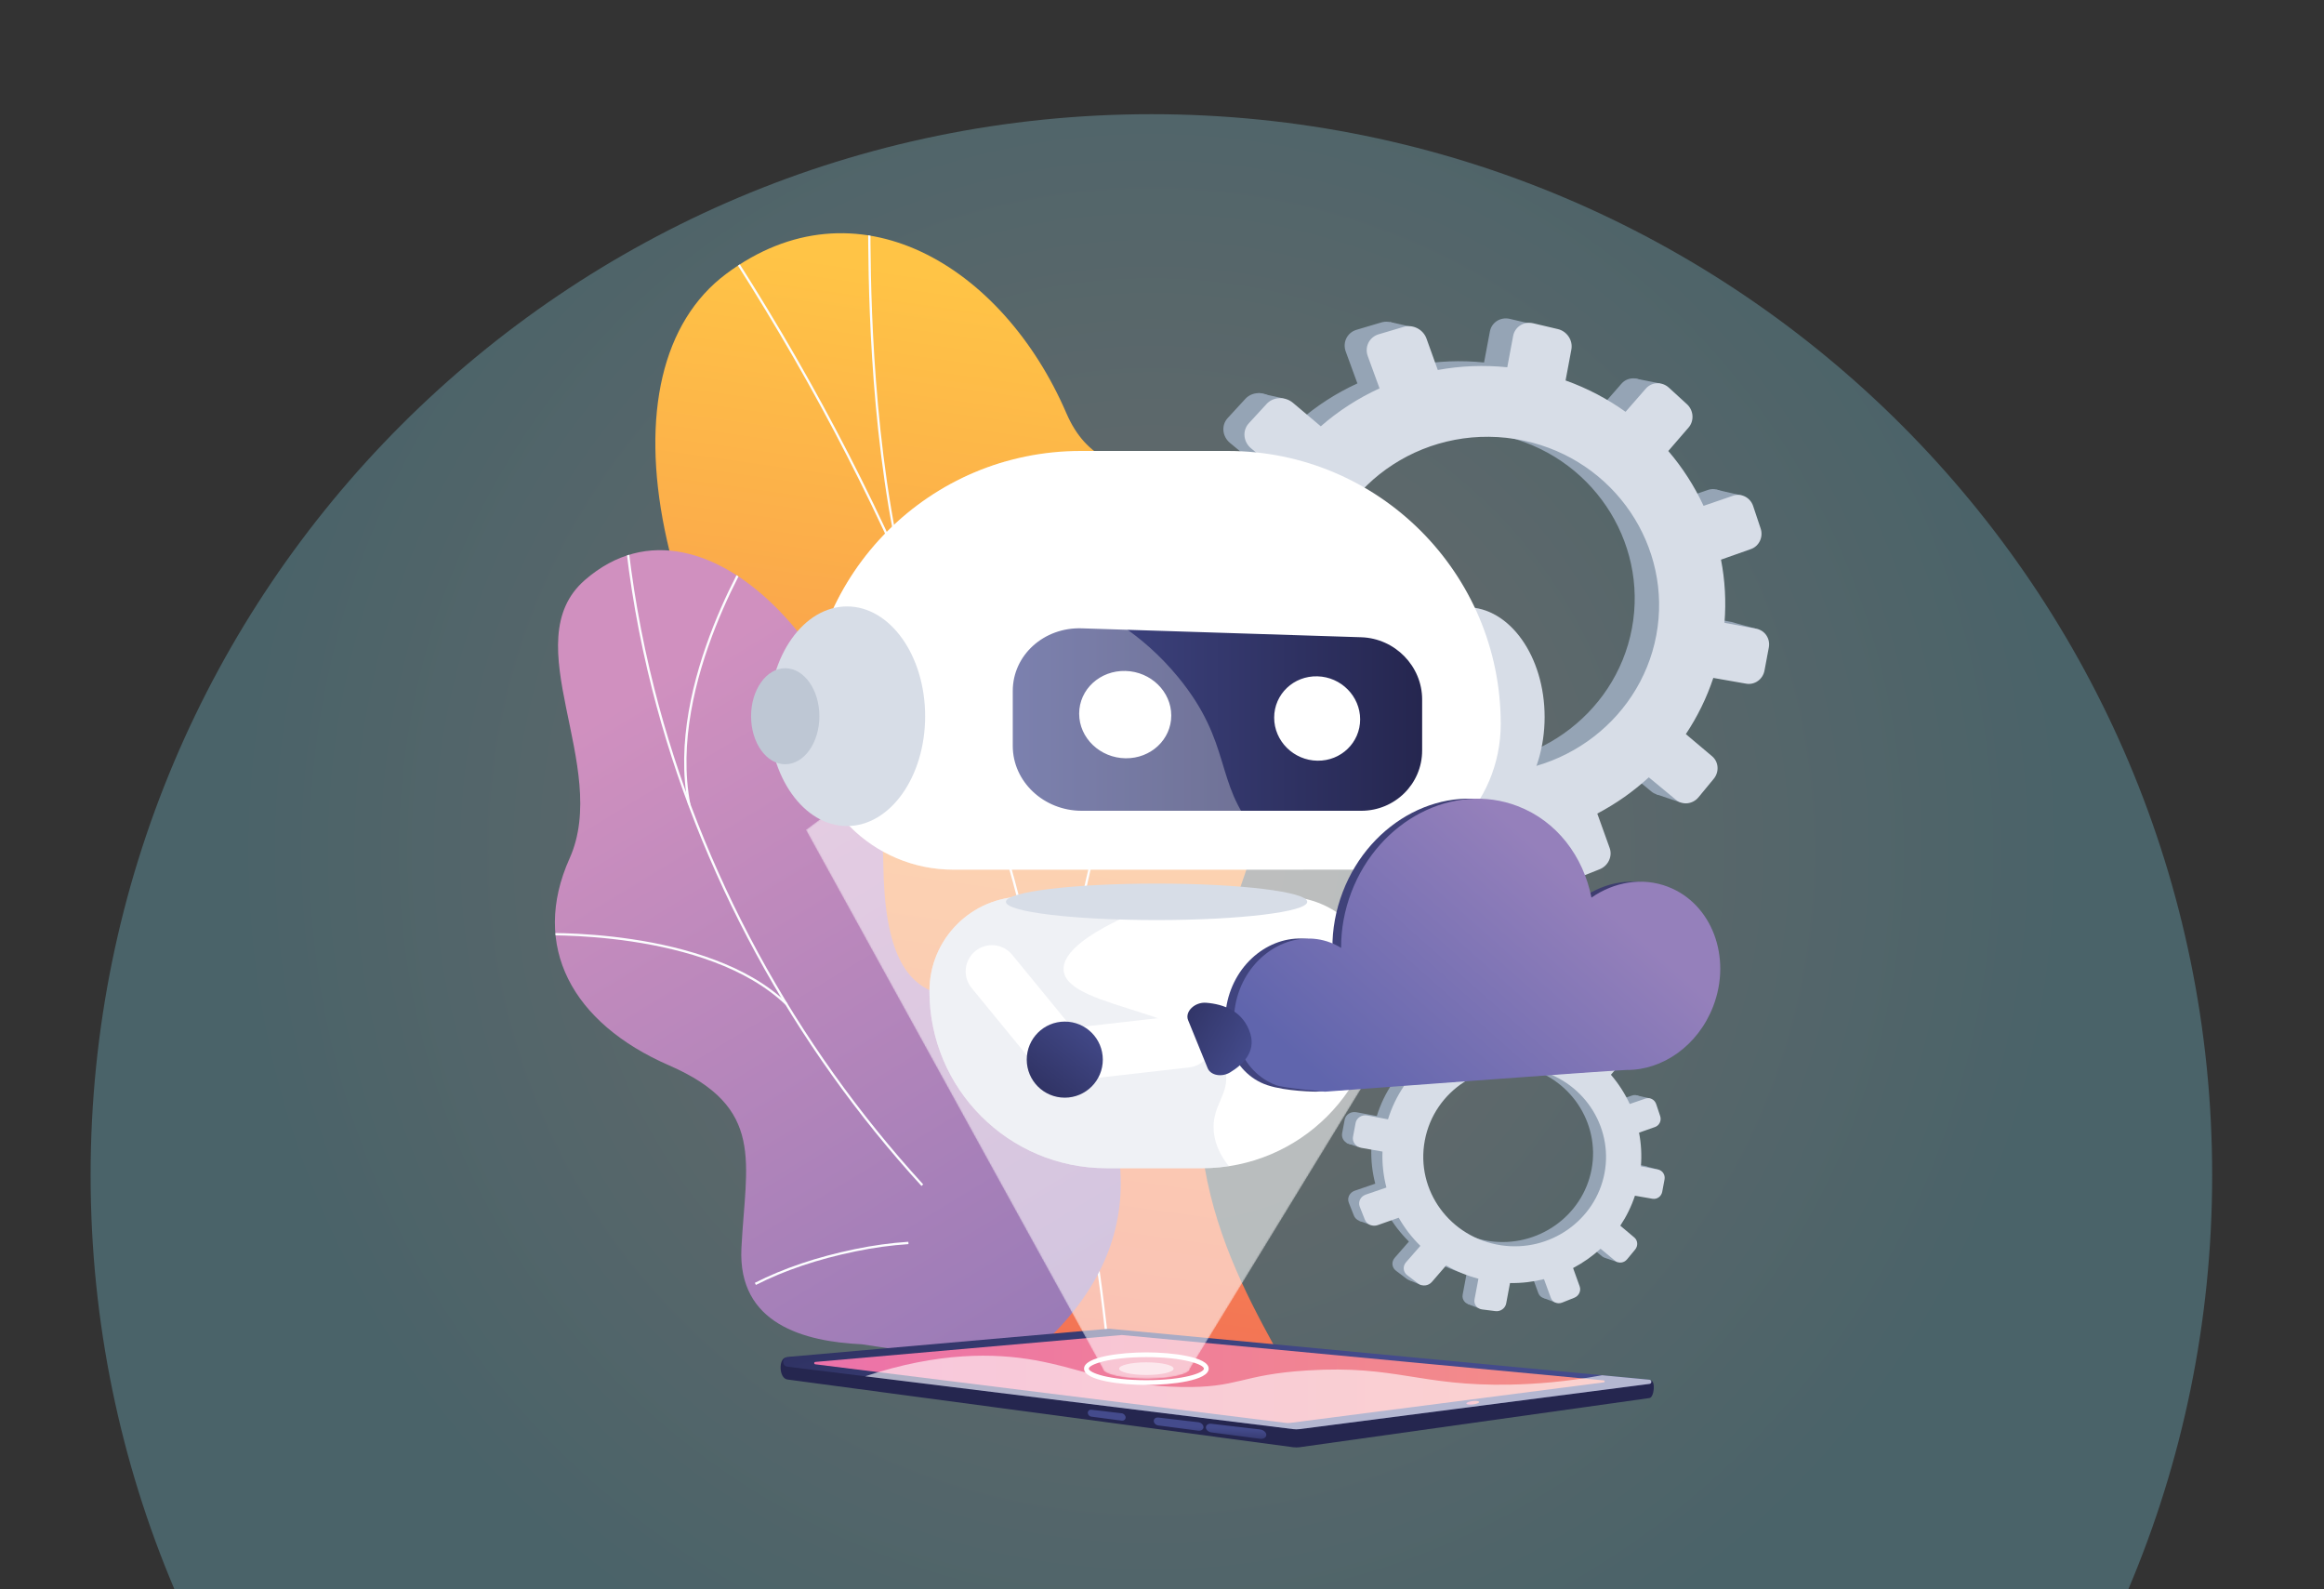 <?xml version="1.0" encoding="UTF-8"?>
<svg xmlns="http://www.w3.org/2000/svg" xmlns:xlink="http://www.w3.org/1999/xlink" viewBox="0 0 1466.39 1002.56">
  <rect x="0" y="0" width="1466.39" height="1002.56" fill="#333333" stroke="none"/>
  <defs>
    <style>
      .cls-1, .cls-2 {
        fill: url(#linear-gradient-2);
      }

      .cls-3 {
        fill: url(#linear-gradient-12);
      }

      .cls-3, .cls-4, .cls-5, .cls-6, .cls-7, .cls-8, .cls-9, .cls-10, .cls-11, .cls-12, .cls-13, .cls-14, .cls-15, .cls-16, .cls-2, .cls-17, .cls-18, .cls-19, .cls-20, .cls-21, .cls-22, .cls-23, .cls-24, .cls-25, .cls-26 {
        stroke-width: 0px;
      }

      .cls-4, .cls-27 {
        fill: url(#linear-gradient);
      }

      .cls-5 {
        opacity: .3;
      }

      .cls-5, .cls-6, .cls-17, .cls-23 {
        fill: #fff;
      }

      .cls-5, .cls-28, .cls-17 {
        mix-blend-mode: soft-light;
      }

      .cls-6 {
        opacity: .56;
      }

      .cls-7 {
        fill: url(#radial-gradient);
        opacity: .3;
      }

      .cls-7, .cls-29 {
        isolation: isolate;
      }

      .cls-8 {
        fill: url(#linear-gradient-6);
      }

      .cls-9 {
        fill: #fcfdff;
      }

      .cls-10 {
        fill: url(#linear-gradient-15);
      }

      .cls-11 {
        fill: url(#linear-gradient-11);
      }

      .cls-12 {
        fill: #95a4b5;
      }

      .cls-13 {
        fill: url(#linear-gradient-5);
      }

      .cls-14 {
        fill: #bec7d4;
      }

      .cls-30 {
        clip-path: url(#clippath-1);
      }

      .cls-15 {
        fill: url(#linear-gradient-13);
      }

      .cls-16 {
        fill: url(#linear-gradient-14);
      }

      .cls-17 {
        opacity: .6;
      }

      .cls-18 {
        fill: url(#linear-gradient-7);
      }

      .cls-19 {
        fill: url(#linear-gradient-3);
      }

      .cls-31 {
        clip-path: url(#clippath);
      }

      .cls-20 {
        mix-blend-mode: multiply;
        opacity: .4;
      }

      .cls-20, .cls-24 {
        fill: #d7dde7;
      }

      .cls-21 {
        fill: url(#linear-gradient-9);
      }

      .cls-22 {
        fill: url(#linear-gradient-8);
      }

      .cls-32 {
        mask: url(#mask);
      }

      .cls-25 {
        fill: url(#linear-gradient-10);
      }

      .cls-26 {
        fill: url(#linear-gradient-4);
      }
    </style>
    <radialGradient id="radial-gradient" cx="726.5" cy="537.3" fx="726.5" fy="537.3" r="576.4" gradientUnits="userSpaceOnUse">
      <stop offset="0" stop-color="#f2f3f3"/>
      <stop offset="1" stop-color="#7fd1e5"/>
    </radialGradient>
    <linearGradient id="linear-gradient" x1="671.05" y1="184.33" x2="572.77" y2="876.9" gradientUnits="userSpaceOnUse">
      <stop offset="0" stop-color="#ffc446"/>
      <stop offset="1" stop-color="#f26e56"/>
    </linearGradient>
    <clipPath id="clippath">
      <path class="cls-4" d="M599.86,820.93c-5.85,13.87-16.75,33.14-28.37,55.33h247.43c-37.79-69.88-87.23-141.85-48.71-278.26,18.08-64.02,73.96-180.06,34.45-246.32-45.01-75.5-106.04-31.25-131.8-91.01-40.27-93.41-132.8-149.05-214.7-87.87-80.83,60.38-52.66,234.16,90.54,408,88.6,136.35,81.71,167.7,51.16,240.14Z"/>
    </clipPath>
    <linearGradient id="linear-gradient-2" x1="396.63" y1="440.48" x2="764.9" y2="1046.75" gradientUnits="userSpaceOnUse">
      <stop offset="0" stop-color="#d090bf"/>
      <stop offset="1" stop-color="#8071b3"/>
    </linearGradient>
    <clipPath id="clippath-1">
      <path class="cls-2" d="M557.34,544.73c1.33,113.68,56.16,76.22,106.72,87.44,58.35,84.42,63.85,162.75-23.27,230.4l-97.07-14.53c-36.02-1.67-78.28-12.68-75.9-60.64,2.7-54.24,15.52-88.69-45.7-115.33-61.22-26.64-87.52-75.25-62.73-130.53,26.09-58.18-35.11-136.61,9.62-175.59,77.93-67.93,186.95,60.42,188.34,178.79Z"/>
    </clipPath>
    <linearGradient id="linear-gradient-3" x1="-1704.08" y1="818.83" x2="-1703.56" y2="852.43" gradientTransform="translate(-935.28) rotate(-180) scale(1 -1)" gradientUnits="userSpaceOnUse">
      <stop offset="0" stop-color="#444b8c"/>
      <stop offset="1" stop-color="#25264f"/>
    </linearGradient>
    <linearGradient id="linear-gradient-4" x1="-1709.91" y1="885.51" x2="-1656.25" y2="723.03" xlink:href="#linear-gradient-3"/>
    <linearGradient id="linear-gradient-5" x1="-1947.8" y1="869.96" x2="-1449.03" y2="869.96" gradientTransform="translate(-935.28) rotate(-180) scale(1 -1)" gradientUnits="userSpaceOnUse">
      <stop offset="0" stop-color="#f48e85"/>
      <stop offset="1" stop-color="#ec72aa"/>
    </linearGradient>
    <linearGradient id="linear-gradient-6" x1="-1516.35" y1="732.82" x2="-1508.24" y2="732.82" gradientTransform="translate(-660.43 339.99) rotate(173.07) scale(1 -1)" xlink:href="#linear-gradient-5"/>
    <linearGradient id="linear-gradient-7" x1="-1715.28" y1="901.37" x2="-1714.73" y2="915.61" xlink:href="#linear-gradient-3"/>
    <linearGradient id="linear-gradient-8" x1="-1678.91" y1="899.96" x2="-1678.36" y2="914.2" xlink:href="#linear-gradient-3"/>
    <linearGradient id="linear-gradient-9" x1="-1633.38" y1="898.19" x2="-1632.82" y2="912.44" xlink:href="#linear-gradient-3"/>
    <linearGradient id="linear-gradient-10" x1="751.05" y1="844.21" x2="736.72" y2="505.22" gradientUnits="userSpaceOnUse">
      <stop offset="0" stop-color="#fff"/>
      <stop offset="1" stop-color="#000"/>
    </linearGradient>
    <mask id="mask" x="508.46" y="443.1" width="457.57" height="426.7" maskUnits="userSpaceOnUse">
      <path class="cls-25" d="M966.03,511.57l-203.4,332.57-1.86,3.03-2.47,4.04-4.33,7.07-3.14,5.13c0,3.42-11.56,6.2-26.09,6.37-.47,0-.94,0-1.41,0-15.2,0-27.5-2.85-27.5-6.38l-2.88-5.22-5.76-10.45-1.96-3.57-2.47-4.47-12.1-21.96-20.85-37.82-23.49-42.62-2.34-4.26-25.96-47.1-16.5-29.93-73.04-132.5c16.91-12.95,56.36-40.99,113.87-60.28,8.54-2.87,17.48-5.54,26.81-7.94,2.15-.56,4.33-1.1,6.54-1.63,1.65-.39,3.31-.78,4.98-1.15,1.32-.3,2.65-.59,3.98-.88h.02c19.89-4.26,41.35-7.21,64.25-8.18,2.75-.12,5.53-.21,8.34-.27,43.73-.92,82.68,5.62,115.79,15.21,1.12.31,2.23.64,3.32.97.32.1.64.19.95.29,3.53,1.06,6.99,2.16,10.38,3.29,9.27,3.08,18.01,6.36,26.2,9.73,34.55,14.22,59.29,30.07,72.15,38.9Z"/>
    </mask>
    <linearGradient id="linear-gradient-11" x1="639.03" y1="453.92" x2="897.34" y2="453.92" gradientTransform="matrix(1,0,0,1,0,0)" xlink:href="#linear-gradient-3"/>
    <linearGradient id="linear-gradient-12" x1="773.12" y1="596.24" x2="1079.95" y2="596.24" gradientUnits="userSpaceOnUse">
      <stop offset="0" stop-color="#40447f"/>
      <stop offset="1" stop-color="#3d3b6b"/>
    </linearGradient>
    <linearGradient id="linear-gradient-13" x1="996.43" y1="556.96" x2="863.47" y2="707.08" gradientUnits="userSpaceOnUse">
      <stop offset="0" stop-color="#9580bb"/>
      <stop offset="1" stop-color="#6065ad"/>
    </linearGradient>
    <linearGradient id="linear-gradient-14" x1="691.48" y1="643.67" x2="637.88" y2="711.38" gradientTransform="matrix(1,0,0,1,0,0)" xlink:href="#linear-gradient-3"/>
    <linearGradient id="linear-gradient-15" x1="4371.07" y1="-3317.39" x2="4314.07" y2="-3245.39" gradientTransform="translate(-3418.78 -1648.64) rotate(73.46) scale(.78 1.02)" xlink:href="#linear-gradient-3"/>
  </defs>
  <g class="cls-29">
    <g id="Layer_1" data-name="Layer 1">
      <path class="cls-7" d="M1342.95,1002.56c34.05-80.25,52.88-168.52,52.88-261.19,0-369.66-299.67-669.33-669.33-669.33S57.17,371.71,57.17,741.37c0,92.67,18.84,180.94,52.88,261.19h1232.9Z"/>
      <g>
        <g>
          <path class="cls-27" d="M599.86,820.93c-5.85,13.87-16.75,33.14-28.37,55.33h247.43c-37.79-69.88-87.23-141.85-48.71-278.26,18.08-64.02,73.96-180.06,34.45-246.32-45.01-75.5-106.04-31.25-131.8-91.01-40.27-93.41-132.8-149.05-214.7-87.87-80.83,60.38-52.66,234.16,90.54,408,88.6,136.35,81.71,167.7,51.16,240.14Z"/>
          <g class="cls-31">
            <g class="cls-28">
              <g>
                <path class="cls-9" d="M699.42,861.93c-2.86-32.08-7.18-62.2-11.76-94.08l-1.52-10.63c-3.15-15.22-5.84-30.31-8.45-44.9-5.88-32.95-11.43-64.07-21.84-96.46-.39-1.92-.67-3.81-.97-5.8-1.07-7.12-2.17-14.48-7.33-20.92l-.14-.28c-42.08-173.17-120.59-340.57-233.34-497.53l1.17-.84c112.83,157.07,191.4,324.58,233.53,497.88,5.31,6.72,6.49,14.56,7.53,21.48.3,1.98.58,3.84.94,5.65,10.42,32.4,15.98,63.57,21.87,96.57,2.6,14.58,5.29,29.66,8.45,44.9l1.53,10.67c4.58,31.9,8.9,62.03,11.77,94.16l-1.43.13Z"/>
                <path class="cls-9" d="M675.24,706.46c-13.58-82.81,15.94-187.79,43.09-261.28,29.4-79.58,62.44-140.39,62.78-141l1.26.69c-.33.6-33.33,61.34-62.7,140.83-27.09,73.32-56.54,178.03-43.01,260.53l-1.42.23Z"/>
                <path class="cls-9" d="M567.22,353.65c-19.31-87.07-19.41-182.93-19.44-214.43,0-6.02-.01-10.01-.15-10.76l1.41-.25c.15.84.16,3.99.17,11.01.03,31.46.13,127.19,19.4,214.12l-1.4.31Z"/>
                <path class="cls-9" d="M619.26,489.82c-40.68-71.53-205.71-116.29-207.38-116.73l.37-1.39c1.67.44,167.27,45.36,208.25,117.41l-1.25.71Z"/>
              </g>
            </g>
          </g>
        </g>
        <g>
          <path class="cls-1" d="M557.34,544.73c1.33,113.68,56.16,76.22,106.72,87.44,58.35,84.42,63.85,162.75-23.27,230.4l-97.07-14.53c-36.02-1.67-78.28-12.68-75.9-60.64,2.7-54.24,15.52-88.69-45.7-115.33-61.22-26.64-87.52-75.25-62.73-130.53,26.09-58.18-35.11-136.61,9.62-175.59,77.93-67.93,186.95,60.42,188.34,178.79Z"/>
          <g class="cls-30">
            <g class="cls-28">
              <g>
                <path class="cls-9" d="M581.44,748.17c-40.53-44.34-75.64-93.61-104.37-146.45-28.97-53.29-51.06-109.5-65.64-167.07-8.36-33.01-14.26-66.64-17.54-99.96l1.46-.14c3.27,33.24,9.16,66.8,17.5,99.74,14.55,57.45,36.59,113.54,65.5,166.73,28.67,52.73,63.71,101.91,104.16,146.16l-1.08.99Z"/>
                <path class="cls-9" d="M476.95,810.6l-.67-1.31c18.03-9.18,39.3-16.35,63.21-21.29,11.4-2.35,22.72-3.91,33.65-4.62l.1,1.47c-10.86.71-22.12,2.25-33.45,4.59-23.79,4.91-44.93,12.03-62.84,21.16Z"/>
                <path class="cls-9" d="M495.96,634.16c-50.13-48.49-156.83-44.06-157.9-44l-.07-1.47c1.08-.05,108.41-4.52,158.99,44.41l-1.02,1.06Z"/>
                <path class="cls-9" d="M434.15,507.61c-15-77.36,42.97-166.75,43.56-167.65l1.23.81c-.58.89-58.23,89.79-43.34,166.56l-1.44.28Z"/>
              </g>
            </g>
          </g>
        </g>
      </g>
      <g>
        <g>
          <path class="cls-19" d="M1041.41,870.76l-341.06-23.55c-.41-.04-.82-.04-1.23,0l-203.12,9.2c-4.86.44-4.64,13.16.88,13.86l319.15,42.73c1.31.16,2.63.16,3.93-.01l220.83-31.03c2.95-.51,4.02-10.95.63-11.2Z"/>
          <path class="cls-26" d="M1040.74,870.39l-340.39-32.12c-.41-.04-.82-.04-1.23,0l-202.13,17.75c-3.71.33-3.81,5.72-.11,6.17l319.15,39.38c1.31.16,2.63.16,3.93-.01l220.83-28.54c1.56-.2,1.53-2.48-.05-2.63Z"/>
          <path class="cls-13" d="M812.65,897.72c.47,0,.95-.03,1.42-.09l197.92-25.58c.72-.09.7-1.14-.02-1.21l-303.94-28.62c-.07,0-.14,0-.2,0-.06,0-.12,0-.19,0l-193.21,16.96c-.9.08-.92,1.38-.03,1.49l296.89,36.97c.45.06.9.08,1.35.08Z"/>
          <path class="cls-8" d="M925.25,885.42c.07.59,1.93.85,4.16.58s3.97-.97,3.9-1.56c-.07-.59-1.93-.85-4.16-.58-2.22.27-3.97.97-3.9,1.56Z"/>
          <g>
            <path class="cls-18" d="M764.3,903.64l30.64,4.02c2.24.29,4.07-.8,4.07-2.45h0c0-1.65-1.83-3.2-4.07-3.46l-30.64-3.58c-1.89-.22-3.41.81-3.41,2.31h0c0,1.49,1.52,2.9,3.41,3.15Z"/>
            <path class="cls-22" d="M730.83,899.24l25.23,3.31c1.83.24,3.32-.77,3.32-2.26h0c0-1.49-1.5-2.87-3.32-3.08l-25.23-2.95c-1.57-.18-2.83.77-2.83,2.13h0c0,1.36,1.26,2.63,2.83,2.84Z"/>
            <path class="cls-21" d="M688.55,893.69l19.19,2.52c1.38.18,2.5-.72,2.5-2.01h0c0-1.29-1.13-2.47-2.5-2.63l-19.19-2.24c-1.21-.14-2.18.71-2.18,1.91h0c0,1.19.97,2.29,2.18,2.45Z"/>
          </g>
          <path class="cls-17" d="M653.03,858.08c29.66,5.28,49.36,16.03,91.92,16.89,36.87.75,37.14-7.75,80-10.43,56.14-3.52,70.78,10.12,128.2,8.94,14.97-.31,34.57-1.66,57.76-5.91l29.84,2.82c1.57.15,1.61,2.43.05,2.63l-220.83,28.54c-1.31.17-2.63.17-3.93.01l-270.13-33.34c46.35-15.45,81.84-14.65,107.13-10.15Z"/>
        </g>
        <g>
          <path class="cls-23" d="M723.33,873.69c-15.81,0-39.32-2.73-39.32-10.27s23.51-10.27,39.32-10.27,39.32,2.73,39.32,10.27-23.51,10.27-39.32,10.27ZM723.33,856.15c-23.85,0-36.32,4.73-36.32,7.27s12.47,7.27,36.32,7.27,36.32-4.73,36.32-7.27-12.47-7.27-36.32-7.27Z"/>
          <path class="cls-17" d="M706.14,863.42c0,2.2,7.7,3.99,17.19,3.99s17.19-1.78,17.19-3.99-7.7-3.99-17.19-3.99-17.19,1.78-17.19,3.99Z"/>
          <g class="cls-32">
            <path class="cls-6" d="M966.03,511.57l-203.4,332.57-1.86,3.03-2.47,4.04-4.33,7.07-3.14,5.13c0,3.42-11.56,6.2-26.09,6.37-.47,0-.94,0-1.41,0-15.2,0-27.5-2.85-27.5-6.38l-2.88-5.22-5.76-10.45-1.96-3.57-2.47-4.47-12.1-21.96-20.85-37.82-23.49-42.62-2.34-4.26-25.96-47.1-16.5-29.93-73.04-132.5c16.91-12.95,56.36-40.99,113.87-60.28,8.54-2.87,17.48-5.54,26.81-7.94,2.15-.56,4.33-1.1,6.54-1.63,1.65-.39,3.31-.78,4.98-1.15,1.32-.3,2.65-.59,3.98-.88h.02c19.89-4.26,41.35-7.21,64.25-8.18,2.75-.12,5.53-.21,8.34-.27,43.73-.92,82.68,5.62,115.79,15.21,1.12.31,2.23.64,3.32.97.32.1.64.19.95.29,3.53,1.06,6.99,2.16,10.38,3.29,9.27,3.08,18.01,6.36,26.2,9.73,34.55,14.22,59.29,30.07,72.15,38.9Z"/>
          </g>
        </g>
      </g>
      <g>
        <g>
          <path class="cls-12" d="M1092.36,392.33l-20-3.72c1.1-13.46.31-26.74-2.18-39.53l18.74-6.63c5.12-1.81,7.84-7.56,6.07-12.85l-4.7-14.11c-1.77-5.32-7.39-8.21-12.56-6.43l-18.47,6.34c-5.72-12.35-13.15-23.9-22.07-34.32l12.7-14.69c3.64-4.22,3.18-10.75-1.04-14.61l-11.29-10.33c-4.27-3.9-10.73-3.65-14.43.58l-12.69,14.52c-11.28-8.08-23.86-14.74-37.54-19.62l3.63-19.36c1.07-5.71-2.72-11.44-8.48-12.79l-15.42-3.63c-5.84-1.37-11.46,2.19-12.55,7.96l-3.67,19.57c-14.75-1.52-29.37-.88-43.48,1.7l-7.06-19.64c-2.08-5.77-8.48-9.06-14.31-7.33l-15.6,4.63c-5.9,1.75-8.96,7.9-6.84,13.71l7.36,20.12c-13.34,6.12-25.74,14.11-36.78,23.73l-17.4-14.67c-4.93-4.16-12.32-3.87-16.49.66l-11.13,12.1c-4.2,4.56-3.54,11.63,1.46,15.77l18.05,14.93c-8,11.81-14.36,24.89-18.71,39l-24.17-4.49c-6.5-1.21-12.72,2.73-13.86,8.79l-3.03,16.14c-1.14,6.07,3.24,11.91,9.75,13.05l24.86,4.35c-.55,14.47,1.07,28.65,4.61,42.19l-24.22,8.31c-6.18,2.12-9.36,8.5-7.09,14.23l6.01,15.19c2.25,5.69,9.05,8.54,15.17,6.38l24.55-8.68c6.88,12.12,15.44,23.25,25.42,33.04l-16.83,19.26c-4.1,4.69-3.47,11.51,1.41,15.2l12.9,9.77c4.82,3.65,12,2.81,16.03-1.86l16.74-19.37c11.67,6.76,24.38,12.04,37.89,15.57l-4.55,24.24c-1.08,5.77,2.88,11.07,8.83,11.82l15.73,1.99c5.88.74,11.5-3.28,12.57-9l4.5-23.98c13.72.22,27.1-1.38,39.88-4.58l8.04,21.96c1.92,5.25,7.87,7.74,13.27,5.58l14.3-5.71c5.35-2.14,8.16-8.08,6.28-13.29l-7.75-21.56c11.72-6.16,22.56-13.8,32.23-22.68l17.04,14.09c4.18,3.46,10.48,2.72,14.07-1.63l9.52-11.54c3.57-4.33,3.12-10.64-1.01-14.12l-16.44-13.86c7.17-10.75,12.99-22.53,17.18-35.15l20.58,3.6c5.3.93,10.42-2.74,11.44-8.19l2.72-14.49c1.02-5.45-2.43-10.66-7.72-11.65ZM908.12,481.24c-59.57-8.91-100.45-64.11-89.39-123.01,11.06-58.9,69.3-96.15,128.18-83.6,56.88,12.12,93.18,66.49,82.79,121.82-10.39,55.32-64.04,93.41-121.58,84.8Z"/>
          <polygon class="cls-12" points="891.21 206.32 877.06 203.16 869.76 215 891.21 206.32"/>
          <polygon class="cls-12" points="1031.29 238.72 1047.68 241.97 1045.4 254.08 1031.29 238.72"/>
          <polygon class="cls-12" points="1082.89 308.89 1099.13 312.62 1093.32 321.02 1082.89 308.89"/>
          <polygon class="cls-12" points="1093.74 392.76 1110.03 397.18 1103.12 404.18 1093.74 392.76"/>
          <polygon class="cls-12" points="1044.96 501.02 1060.57 506.32 1064.99 493.6 1044.96 501.02"/>
          <polygon class="cls-12" points="972.49 548.58 986.4 553.9 989.55 543.48 972.49 548.58"/>
          <polygon class="cls-12" points="895.69 560.59 883.19 555.87 897.42 541.43 895.69 560.59"/>
          <polygon class="cls-12" points="828.26 533.53 813.78 527.59 828.04 515.7 828.26 533.53"/>
          <polygon class="cls-12" points="794.28 247.93 809.9 251.37 801.53 261.66 794.28 247.93"/>
          <polygon class="cls-12" points="739.88 365.3 753.89 370.13 754.95 358.13 739.88 365.3"/>
          <polygon class="cls-12" points="754.62 457.35 768.27 462.29 771.16 453.17 754.62 457.35"/>
        </g>
        <path class="cls-24" d="M1108.27,396.66l-20.16-3.75c1.11-13.57.31-26.95-2.2-39.85l18.9-6.68c5.16-1.83,7.9-7.62,6.12-12.95l-4.74-14.22c-1.79-5.36-7.45-8.27-12.66-6.49l-18.62,6.39c-5.77-12.45-13.26-24.1-22.25-34.6l12.8-14.81c3.67-4.25,3.2-10.84-1.05-14.73l-11.38-10.41c-4.3-3.94-10.82-3.68-14.55.59l-12.79,14.64c-11.38-8.15-24.06-14.86-37.85-19.78l3.66-19.52c1.08-5.76-2.74-11.53-8.55-12.9l-15.55-3.66c-5.89-1.39-11.56,2.21-12.65,8.03l-3.7,19.73c-14.88-1.53-29.61-.89-43.84,1.71l-7.12-19.8c-2.09-5.82-8.55-9.13-14.43-7.39l-15.73,4.66c-5.95,1.76-9.04,7.96-6.89,13.83l7.42,20.29c-13.45,6.16-25.95,14.22-37.08,23.93l-17.54-14.79c-4.97-4.19-12.42-3.9-16.62.67l-11.22,12.2c-4.23,4.6-3.57,11.73,1.47,15.9l18.2,15.05c-8.06,11.91-14.48,25.09-18.86,39.31l-24.37-4.53c-6.56-1.22-12.82,2.75-13.97,8.86l-3.05,16.27c-1.15,6.12,3.27,12.01,9.84,13.16l25.06,4.38c-.55,14.59,1.08,28.88,4.65,42.54l-24.42,8.38c-6.23,2.14-9.43,8.57-7.15,14.34l6.06,15.31c2.27,5.74,9.12,8.61,15.29,6.43l24.75-8.75c6.94,12.22,15.57,23.44,25.64,33.31l-16.97,19.41c-4.14,4.73-3.5,11.6,1.42,15.33l13,9.85c4.86,3.68,12.1,2.84,16.17-1.87l16.88-19.53c11.77,6.81,24.58,12.14,38.2,15.7l-4.59,24.44c-1.09,5.82,2.9,11.16,8.91,11.92l15.86,2.01c5.93.75,11.59-3.31,12.67-9.07l4.54-24.17c13.83.23,27.33-1.39,40.21-4.61l8.1,22.14c1.94,5.29,7.93,7.8,13.38,5.63l14.42-5.76c5.39-2.15,8.22-8.15,6.33-13.4l-7.82-21.74c11.82-6.21,22.75-13.91,32.5-22.86l17.18,14.21c4.22,3.49,10.57,2.75,14.19-1.64l9.6-11.63c3.6-4.36,3.14-10.73-1.02-14.24l-16.57-13.97c7.23-10.84,13.1-22.71,17.33-35.44l20.75,3.63c5.35.94,10.51-2.76,11.54-8.26l2.74-14.61c1.03-5.49-2.45-10.75-7.78-11.74ZM922.5,486.29c-60.06-8.98-101.28-64.64-90.14-124.02,11.15-59.38,69.87-96.93,129.24-84.28,57.35,12.22,93.95,67.04,83.48,122.81-10.47,55.77-64.57,94.17-122.58,85.49Z"/>
      </g>
      <g>
        <g>
          <path class="cls-12" d="M1037.64,735.48l-10.66-1.98c.59-7.18.16-14.25-1.16-21.08l9.99-3.53c2.73-.97,4.18-4.03,3.24-6.85l-2.51-7.52c-.95-2.84-3.94-4.38-6.69-3.43l-9.85,3.38c-3.05-6.58-7.01-12.74-11.77-18.3l6.77-7.83c1.94-2.25,1.69-5.73-.56-7.79l-6.02-5.51c-2.28-2.08-5.72-1.95-7.69.31l-6.76,7.74c-6.02-4.31-12.72-7.86-20.01-10.46l1.94-10.32c.57-3.04-1.45-6.1-4.52-6.82l-8.22-1.94c-3.11-.73-6.11,1.17-6.69,4.25l-1.96,10.43c-7.87-.81-15.66-.47-23.18.91l-3.77-10.47c-1.11-3.08-4.52-4.83-7.63-3.91l-8.32,2.47c-3.14.93-4.78,4.21-3.64,7.31l3.93,10.73c-7.11,3.26-13.72,7.52-19.61,12.65l-9.27-7.82c-2.63-2.22-6.57-2.06-8.79.35l-5.93,6.45c-2.24,2.43-1.89,6.2.78,8.41l9.62,7.96c-4.26,6.3-7.66,13.27-9.97,20.79l-12.88-2.4c-3.47-.64-6.78,1.45-7.39,4.69l-1.62,8.6c-.61,3.23,1.73,6.35,5.2,6.96l13.25,2.32c-.29,7.71.57,15.27,2.46,22.49l-12.91,4.43c-3.29,1.13-4.99,4.53-3.78,7.59l3.2,8.1c1.2,3.03,4.82,4.55,8.09,3.4l13.09-4.63c3.67,6.46,8.23,12.39,13.55,17.62l-8.97,10.27c-2.19,2.5-1.85,6.14.75,8.1l6.88,5.21c2.57,1.95,6.4,1.5,8.55-.99l8.93-10.33c6.22,3.6,13,6.42,20.2,8.3l-2.43,12.92c-.58,3.08,1.53,5.9,4.71,6.3l8.39,1.06c3.13.4,6.13-1.75,6.7-4.8l2.4-12.78c7.31.12,14.45-.74,21.26-2.44l4.28,11.71c1.02,2.8,4.19,4.13,7.08,2.98l7.62-3.04c2.85-1.14,4.35-4.31,3.35-7.09l-4.13-11.5c6.25-3.28,12.03-7.36,17.18-12.09l9.08,7.51c2.23,1.84,5.59,1.45,7.5-.87l5.08-6.15c1.9-2.31,1.66-5.67-.54-7.53l-8.76-7.39c3.82-5.73,6.93-12.01,9.16-18.74l10.97,1.92c2.83.49,5.56-1.46,6.1-4.37l1.45-7.73c.55-2.91-1.29-5.68-4.12-6.21ZM939.42,782.88c-31.76-4.75-53.55-34.18-47.66-65.58,5.9-31.4,36.95-51.26,68.34-44.57,30.33,6.46,49.68,35.45,44.14,64.95-5.54,29.5-34.14,49.8-64.82,45.21Z"/>
          <polygon class="cls-12" points="930.4 636.31 922.86 634.63 918.96 640.94 930.4 636.31"/>
          <polygon class="cls-12" points="1005.08 653.59 1013.82 655.32 1012.61 661.77 1005.08 653.59"/>
          <polygon class="cls-12" points="1032.59 691 1041.25 692.99 1038.15 697.46 1032.59 691"/>
          <polygon class="cls-12" points="1038.38 735.71 1047.06 738.07 1043.38 741.8 1038.38 735.71"/>
          <polygon class="cls-12" points="1012.37 793.43 1020.69 796.26 1023.05 789.47 1012.37 793.43"/>
          <polygon class="cls-12" points="973.74 818.78 981.15 821.62 982.83 816.07 973.74 818.78"/>
          <polygon class="cls-12" points="932.79 825.19 926.12 822.67 933.71 814.97 932.79 825.19"/>
          <polygon class="cls-12" points="896.84 810.76 889.12 807.6 896.72 801.26 896.84 810.76"/>
          <polygon class="cls-12" points="878.72 658.5 887.05 660.33 882.59 665.82 878.72 658.5"/>
          <polygon class="cls-12" points="849.72 721.07 857.19 723.65 857.76 717.25 849.72 721.07"/>
          <polygon class="cls-12" points="857.58 770.15 864.85 772.78 866.4 767.92 857.58 770.15"/>
        </g>
        <path class="cls-24" d="M1046.12,737.79l-10.75-2c.59-7.24.16-14.37-1.17-21.25l10.08-3.56c2.75-.97,4.21-4.06,3.26-6.9l-2.53-7.58c-.95-2.86-3.97-4.41-6.75-3.46l-9.93,3.41c-3.08-6.64-7.07-12.85-11.87-18.44l6.83-7.9c1.96-2.27,1.71-5.78-.56-7.85l-6.07-5.55c-2.29-2.1-5.77-1.96-7.76.31l-6.82,7.8c-6.07-4.34-12.83-7.92-20.18-10.54l1.95-10.4c.58-3.07-1.46-6.15-4.56-6.88l-8.29-1.95c-3.14-.74-6.16,1.18-6.74,4.28l-1.97,10.52c-7.93-.82-15.79-.47-23.38.91l-3.8-10.56c-1.12-3.1-4.56-4.87-7.69-3.94l-8.38,2.49c-3.17.94-4.82,4.24-3.67,7.37l3.96,10.81c-7.17,3.29-13.84,7.58-19.77,12.76l-9.35-7.88c-2.65-2.23-6.62-2.08-8.86.36l-5.98,6.5c-2.26,2.45-1.9,6.25.78,8.48l9.7,8.02c-4.3,6.35-7.72,13.38-10.06,20.96l-12.99-2.42c-3.5-.65-6.84,1.46-7.45,4.73l-1.63,8.67c-.61,3.26,1.74,6.4,5.24,7.02l13.36,2.34c-.29,7.78.58,15.4,2.48,22.68l-13.02,4.47c-3.32,1.14-5.03,4.57-3.81,7.65l3.23,8.16c1.21,3.06,4.86,4.59,8.15,3.43l13.2-4.67c3.7,6.52,8.3,12.5,13.67,17.76l-9.05,10.35c-2.21,2.52-1.86,6.19.76,8.17l6.93,5.25c2.59,1.96,6.45,1.51,8.62-1l9-10.41c6.27,3.63,13.1,6.47,20.37,8.37l-2.45,13.03c-.58,3.1,1.55,5.95,4.75,6.35l8.46,1.07c3.16.4,6.18-1.77,6.76-4.83l2.42-12.89c7.37.12,14.57-.74,21.44-2.46l4.32,11.8c1.03,2.82,4.23,4.16,7.14,3l7.69-3.07c2.88-1.15,4.38-4.34,3.38-7.14l-4.17-11.59c6.3-3.31,12.13-7.42,17.33-12.19l9.16,7.58c2.25,1.86,5.63,1.46,7.56-.88l5.12-6.2c1.92-2.33,1.68-5.72-.54-7.59l-8.84-7.45c3.86-5.78,6.98-12.11,9.24-18.9l11.06,1.93c2.85.5,5.6-1.47,6.15-4.4l1.46-7.79c.55-2.93-1.3-5.73-4.15-6.26ZM947.08,785.58c-32.02-4.79-54-34.46-48.06-66.12,5.94-31.66,37.25-51.68,68.9-44.93,30.58,6.51,50.09,35.74,44.51,65.48-5.58,29.74-34.42,50.2-65.35,45.58Z"/>
      </g>
      <g>
        <ellipse class="cls-24" cx="925.33" cy="452.33" rx="49.29" ry="69.27"/>
        <path class="cls-23" d="M774.68,284.48h-92.77c-95.13,0-172.24,77.11-172.24,172.24h0c0,50.76,41.15,91.91,91.91,91.91h253.44c50.76,0,91.91-41.15,91.91-91.91h0c0-95.13-77.12-172.24-172.24-172.24Z"/>
        <path class="cls-23" d="M758.39,736.97h-60.19c-61.71,0-111.74-50.03-111.74-111.74h0c0-32.93,26.7-59.63,59.63-59.63h164.42c32.93,0,59.63,26.7,59.63,59.63h0c0,61.72-50.03,111.75-111.74,111.75Z"/>
        <g>
          <path class="cls-11" d="M858.89,511.48h-176.35c-23.9,0-43.51-18.32-43.51-40.92v-34.65c0-22.6,19.61-40.29,43.51-39.53l176.35,5.63c21.34.68,38.45,18.25,38.45,39.25v32.2c0,21-17.11,38.02-38.45,38.02Z"/>
          <g>
            <path class="cls-23" d="M739.04,451.4c0,15.09-12.85,27.16-28.82,26.96-16.12-.2-29.29-12.8-29.29-28.14s13.17-27.4,29.29-26.95c15.98.45,28.82,13.04,28.82,28.13Z"/>
            <path class="cls-23" d="M858.22,453.82c0,14.58-12,26.26-26.91,26.07-15.05-.19-27.34-12.36-27.34-27.17s12.29-26.48,27.34-26.06c14.92.42,26.91,12.58,26.91,27.16Z"/>
          </g>
        </g>
        <path class="cls-5" d="M792.29,524.47c-26.23-30.82-14.57-55.46-48.86-97.22-47.18-57.46-102.21-50.96-114.82-89.93-3.49-10.8-3.89-25.62,5.48-46.11-71.86,20.73-124.42,86.98-124.42,165.51h0c0,50.76,41.15,91.91,91.91,91.91h220.87c-13.23-7.21-22.9-15.64-30.15-24.16Z"/>
        <ellipse class="cls-24" cx="534.45" cy="451.84" rx="49.29" ry="69.27"/>
        <ellipse class="cls-14" cx="495.46" cy="451.84" rx="21.55" ry="30.29"/>
        <path class="cls-20" d="M773.21,675.45c-8.26-38.78-99.6-37.84-102.08-63.19-1.91-19.54,50.53-38.89,57.12-41.32,5.64-2.08,11.23-3.84,16.77-5.34h-98.93c-32.93,0-59.63,26.7-59.63,59.63h0c0,61.72,50.03,111.75,111.74,111.75h60.19c5.78,0,11.46-.44,17.01-1.29-5.24-6.49-8.65-13.59-9.48-21.34-1.83-17.18,10.49-23.86,7.29-38.89Z"/>
        <ellipse class="cls-24" cx="729.78" cy="568.92" rx="95.06" ry="11.51"/>
      </g>
      <g>
        <path class="cls-3" d="M1046.97,559.4c-16.23-6.22-33.98-3.09-48.28,6.83-5.22-26.12-21.83-48.22-46.55-57.7-40.51-15.53-87.47,8.71-104.9,54.16-4.49,11.71-6.58,23.68-6.51,35.28-2.09-1.31-4.32-2.43-6.69-3.34-22.13-8.49-47.79,4.76-57.31,29.59-9.52,24.83.37,52.74,22.83,60.32,11.99,4.05,30.97,4.13,30.97,4.13,0,0,184.6-13.75,190.3-13.7,22.74.19,45.15-15.37,54.67-40.18,11.9-31.02-.88-64.77-28.53-75.38Z"/>
        <path class="cls-15" d="M1052.46,559.42c-16.23-6.22-33.98-3.09-48.28,6.83-5.22-26.12-21.83-48.22-46.55-57.7-40.51-15.53-87.47,8.71-104.9,54.16-4.49,11.71-6.58,23.68-6.51,35.28-2.09-1.31-4.32-2.43-6.69-3.34-22.13-8.49-47.79,4.76-57.31,29.59-9.52,24.83.7,51.84,22.83,60.32,4.68,1.8,30.97,4.13,30.97,4.13,0,0,184.6-13.75,190.3-13.7,22.74.19,45.15-15.37,54.67-40.18,11.9-31.02-.88-64.77-28.53-75.38Z"/>
      </g>
      <g>
        <path class="cls-23" d="M615.38,600c-7.07,5.79-8.1,16.21-2.31,23.28l47.71,58.22,25.59-20.97-47.71-58.22c-5.79-7.07-16.21-8.1-23.28-2.31Z"/>
        <path class="cls-23" d="M764.94,655.07c-1.03-9.08-9.23-15.6-18.3-14.57l-74.79,8.51,3.74,32.87,74.79-8.51c9.08-1.03,15.6-9.23,14.57-18.3Z"/>
        <circle class="cls-16" cx="671.85" cy="668.47" r="24"/>
      </g>
      <path class="cls-10" d="M749.67,643.57l12.35,30.32c1.84,4.51,8.8,5.85,14.11,2.65,7.78-4.69,16.29-12.69,12.86-24.25-4.35-14.63-17.28-18.85-27.91-19.7-7.22-.58-13.6,5.61-11.41,10.99Z"/>
    </g>
  </g>
</svg>